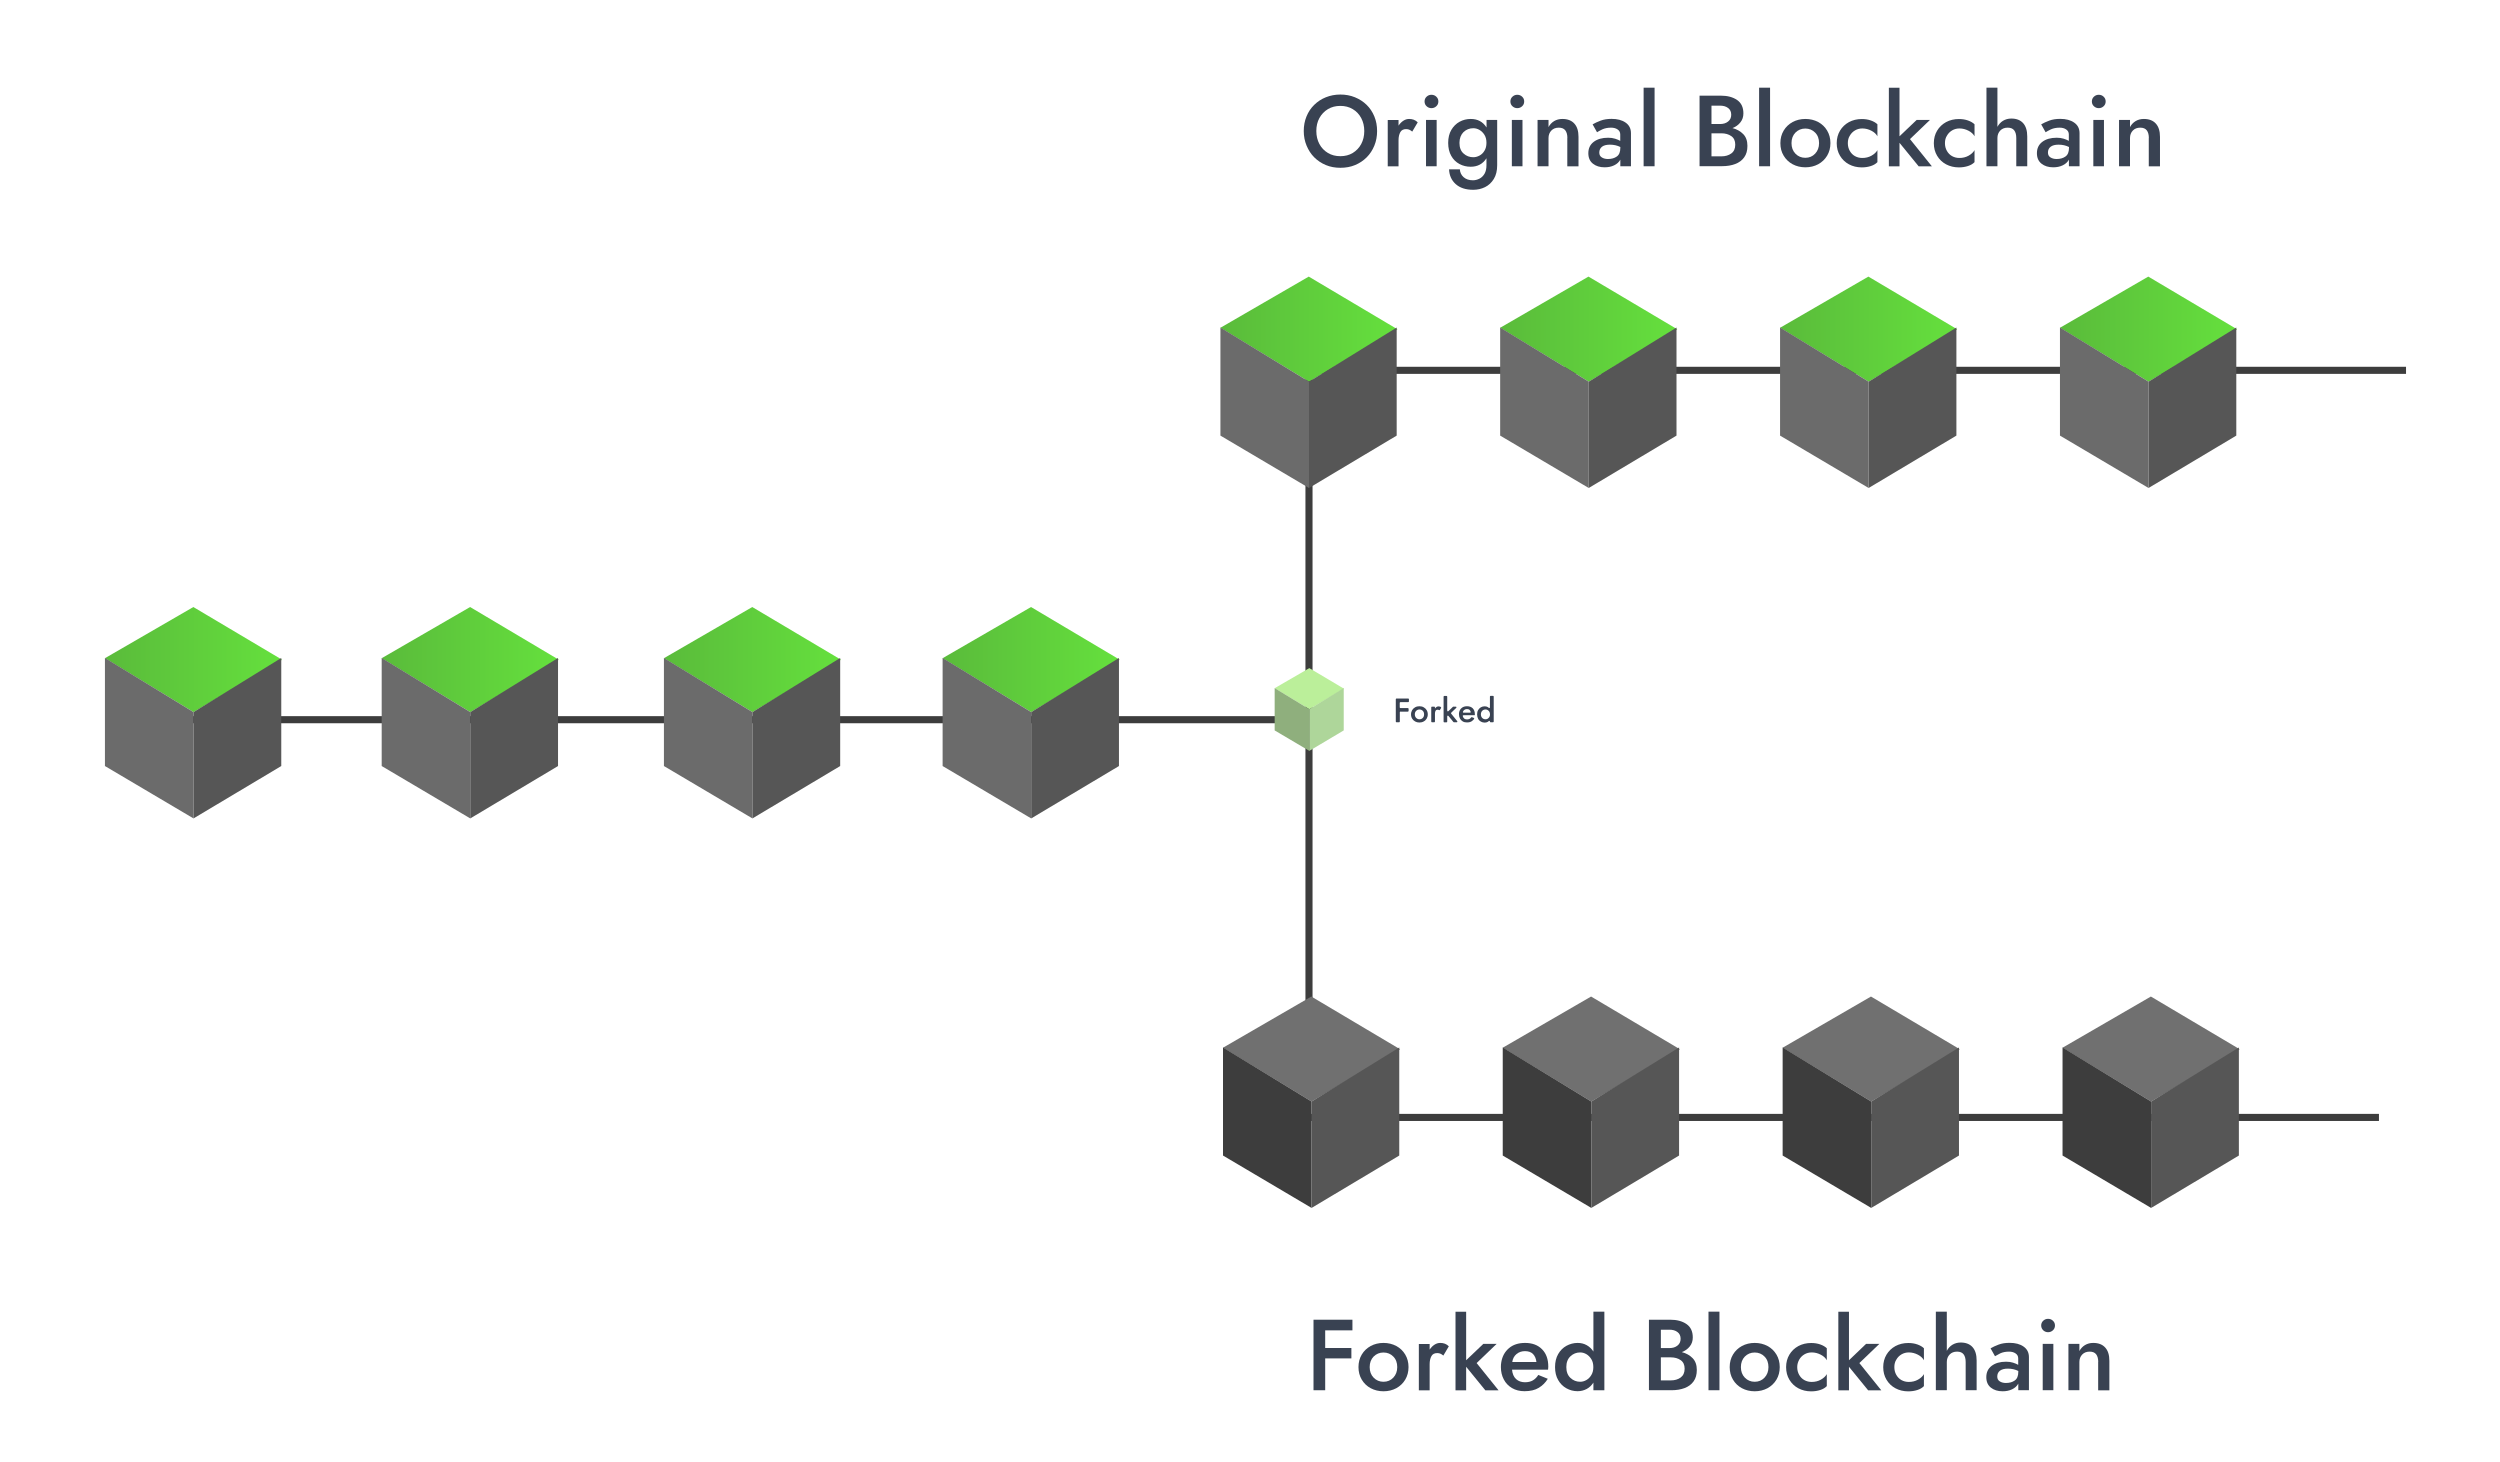 <?xml version="1.0" encoding="utf-8"?>
<!-- Generator: Adobe Illustrator 25.3.1, SVG Export Plug-In . SVG Version: 6.00 Build 0)  -->
<svg version="1.1" id="Layer_1" xmlns="http://www.w3.org/2000/svg" xmlns:xlink="http://www.w3.org/1999/xlink" x="0px" y="0px"
	 viewBox="0 0 3102 1814.4" style="enable-background:new 0 0 3102 1814.4;" xml:space="preserve">
<style type="text/css">
	.st0{fill:#3D3D3D;}
	.st1{fill:url(#SVGID_1_);}
	.st2{fill:#6B6B6B;}
	.st3{fill:#565656;}
	.st4{fill:url(#SVGID_2_);}
	.st5{fill:url(#SVGID_3_);}
	.st6{fill:url(#SVGID_4_);}
	.st7{fill:url(#SVGID_5_);}
	.st8{fill:url(#SVGID_6_);}
	.st9{fill:url(#SVGID_7_);}
	.st10{fill:url(#SVGID_8_);}
	.st11{fill:#707070;}
	.st12{fill:#BBEF9A;}
	.st13{fill:#8FAF7D;}
	.st14{fill:#AED69A;}
	.st15{fill:#394252;}
</style>
<g>
	<g>
		<rect x="1618.8" y="455.1" class="st0" width="1366.6" height="8.8"/>
		
			<rect x="1200.9" y="872.5" transform="matrix(7.247276e-11 -1 1 7.247276e-11 747.298 2501.025)" class="st0" width="846.6" height="8.8"/>
		<rect x="1585.2" y="1382.1" class="st0" width="1366.6" height="8.8"/>
		<rect x="155.2" y="888.6" class="st0" width="1464.6" height="8.8"/>
		<g>
			<linearGradient id="SVGID_1_" gradientUnits="userSpaceOnUse" x1="130.221" y1="818.393" x2="349.985" y2="818.393">
				<stop  offset="0" style="stop-color:#5ABB3B"/>
				<stop  offset="1" style="stop-color:#65E03D"/>
			</linearGradient>
			<polygon class="st1" points="350,818.6 240.1,883.6 130.2,816.7 239.9,753.2 			"/>
			<polygon class="st2" points="240.1,1015.5 130.2,950.5 130.2,816.4 240.1,883.6 			"/>
			<polygon class="st3" points="240.1,1015.5 349,950.5 349,816.4 240.1,883.6 			"/>
		</g>
		<g>
			<linearGradient id="SVGID_2_" gradientUnits="userSpaceOnUse" x1="473.632" y1="818.393" x2="693.397" y2="818.393">
				<stop  offset="0" style="stop-color:#5ABB3B"/>
				<stop  offset="1" style="stop-color:#65E03D"/>
			</linearGradient>
			<polygon class="st4" points="693.4,818.6 583.5,883.6 473.6,816.7 583.3,753.2 			"/>
			<polygon class="st2" points="583.5,1015.5 473.6,950.5 473.6,816.4 583.5,883.6 			"/>
			<polygon class="st3" points="583.5,1015.5 692.4,950.5 692.4,816.4 583.5,883.6 			"/>
		</g>
		<g>
			<linearGradient id="SVGID_3_" gradientUnits="userSpaceOnUse" x1="823.75" y1="818.393" x2="1043.515" y2="818.393">
				<stop  offset="0" style="stop-color:#5ABB3B"/>
				<stop  offset="1" style="stop-color:#65E03D"/>
			</linearGradient>
			<polygon class="st5" points="1043.5,818.6 933.6,883.6 823.8,816.7 933.4,753.2 			"/>
			<polygon class="st2" points="933.6,1015.5 823.8,950.5 823.8,816.4 933.6,883.6 			"/>
			<polygon class="st3" points="933.6,1015.5 1042.5,950.5 1042.5,816.4 933.6,883.6 			"/>
		</g>
		<g>
			<linearGradient id="SVGID_4_" gradientUnits="userSpaceOnUse" x1="1169.632" y1="818.393" x2="1389.397" y2="818.393">
				<stop  offset="0" style="stop-color:#5ABB3B"/>
				<stop  offset="1" style="stop-color:#65E03D"/>
			</linearGradient>
			<polygon class="st6" points="1389.4,818.6 1279.5,883.6 1169.6,816.7 1279.3,753.2 			"/>
			<polygon class="st2" points="1279.5,1015.5 1169.6,950.5 1169.6,816.4 1279.5,883.6 			"/>
			<polygon class="st3" points="1279.5,1015.5 1388.4,950.5 1388.4,816.4 1279.5,883.6 			"/>
		</g>
		<g>
			<linearGradient id="SVGID_5_" gradientUnits="userSpaceOnUse" x1="1514.279" y1="408.393" x2="1734.044" y2="408.393">
				<stop  offset="0" style="stop-color:#5ABB3B"/>
				<stop  offset="1" style="stop-color:#65E03D"/>
			</linearGradient>
			<polygon class="st7" points="1734,408.6 1624.2,473.6 1514.3,406.7 1623.9,343.2 			"/>
			<polygon class="st2" points="1624.2,605.5 1514.3,540.5 1514.3,406.4 1624.2,473.6 			"/>
			<polygon class="st3" points="1624.2,605.5 1733,540.5 1733,406.4 1624.2,473.6 			"/>
		</g>
		<g>
			<linearGradient id="SVGID_6_" gradientUnits="userSpaceOnUse" x1="1861.397" y1="408.393" x2="2081.162" y2="408.393">
				<stop  offset="0" style="stop-color:#5ABB3B"/>
				<stop  offset="1" style="stop-color:#65E03D"/>
			</linearGradient>
			<polygon class="st8" points="2081.2,408.6 1971.3,473.6 1861.4,406.7 1971,343.2 			"/>
			<polygon class="st2" points="1971.3,605.5 1861.4,540.5 1861.4,406.4 1971.3,473.6 			"/>
			<polygon class="st3" points="1971.3,605.5 2080.2,540.5 2080.2,406.4 1971.3,473.6 			"/>
		</g>
		<g>
			<linearGradient id="SVGID_7_" gradientUnits="userSpaceOnUse" x1="2208.691" y1="408.393" x2="2428.456" y2="408.393">
				<stop  offset="0" style="stop-color:#5ABB3B"/>
				<stop  offset="1" style="stop-color:#65E03D"/>
			</linearGradient>
			<polygon class="st9" points="2428.5,408.6 2318.6,473.6 2208.7,406.7 2318.3,343.2 			"/>
			<polygon class="st2" points="2318.6,605.5 2208.7,540.5 2208.7,406.4 2318.6,473.6 			"/>
			<polygon class="st3" points="2318.6,605.5 2427.5,540.5 2427.5,406.4 2318.6,473.6 			"/>
		</g>
		<g>
			<linearGradient id="SVGID_8_" gradientUnits="userSpaceOnUse" x1="2555.985" y1="408.393" x2="2775.75" y2="408.393">
				<stop  offset="0" style="stop-color:#5ABB3B"/>
				<stop  offset="1" style="stop-color:#65E03D"/>
			</linearGradient>
			<polygon class="st10" points="2775.8,408.6 2665.9,473.6 2556,406.7 2665.6,343.2 			"/>
			<polygon class="st2" points="2665.9,605.5 2556,540.5 2556,406.4 2665.9,473.6 			"/>
			<polygon class="st3" points="2665.9,605.5 2774.8,540.5 2774.8,406.4 2665.9,473.6 			"/>
		</g>
		<g>
			<polygon class="st11" points="1737.2,1301.9 1627.4,1366.8 1517.5,1300 1627.1,1236.5 			"/>
			<polygon class="st0" points="1627.4,1498.8 1517.5,1433.8 1517.5,1299.7 1627.4,1366.8 			"/>
			<polygon class="st3" points="1627.4,1498.8 1736.2,1433.8 1736.2,1299.7 1627.4,1366.8 			"/>
		</g>
		<g>
			<polygon class="st11" points="2084.4,1301.9 1974.5,1366.8 1864.6,1300 1974.2,1236.5 			"/>
			<polygon class="st0" points="1974.5,1498.8 1864.6,1433.8 1864.6,1299.7 1974.5,1366.8 			"/>
			<polygon class="st3" points="1974.5,1498.8 2083.4,1433.8 2083.4,1299.7 1974.5,1366.8 			"/>
		</g>
		<g>
			<polygon class="st11" points="2431.7,1301.9 2321.8,1366.8 2211.9,1300 2321.5,1236.5 			"/>
			<polygon class="st0" points="2321.8,1498.8 2211.9,1433.8 2211.9,1299.7 2321.8,1366.8 			"/>
			<polygon class="st3" points="2321.8,1498.8 2430.7,1433.8 2430.7,1299.7 2321.8,1366.8 			"/>
		</g>
		<g>
			<polygon class="st11" points="2779,1301.9 2669.1,1366.8 2559.2,1300 2668.8,1236.5 			"/>
			<polygon class="st0" points="2669.1,1498.8 2559.2,1433.8 2559.2,1299.7 2669.1,1366.8 			"/>
			<polygon class="st3" points="2669.1,1498.8 2778,1433.8 2778,1299.7 2669.1,1366.8 			"/>
		</g>
		<g>
			<polygon class="st12" points="1667.7,854.6 1624.6,880 1581.6,853.9 1624.6,829 			"/>
			<polygon class="st13" points="1624.6,931.7 1581.6,906.3 1581.6,853.8 1624.6,880 			"/>
			<polygon class="st14" points="1624.6,931.7 1667.3,906.3 1667.3,853.8 1624.6,880 			"/>
		</g>
	</g>
</g>
<g>
	<g>
		<path class="st15" d="M1617.7,162.6c0-6.5,1.1-12.5,3.4-18.1s5.4-10.3,9.6-14.4s8.9-7.2,14.4-9.4s11.5-3.4,18-3.4
			s12.5,1.1,18.1,3.4s10.4,5.4,14.5,9.4s7.3,8.8,9.6,14.4s3.4,11.6,3.4,18.1s-1.1,12.5-3.4,18.1s-5.4,10.4-9.5,14.5
			s-8.9,7.3-14.4,9.6s-11.6,3.4-18.2,3.4s-12.6-1.1-18.1-3.4s-10.3-5.5-14.4-9.6s-7.2-9-9.5-14.5S1617.7,169.1,1617.7,162.6z
			 M1633.3,162.6c0,6,1.3,11.4,3.8,16.1s6.1,8.4,10.6,11.1s9.6,4,15.4,4c5.8,0,11-1.3,15.4-4s8-6.4,10.5-11.1s3.8-10.1,3.8-16.1
			s-1.3-11.4-3.8-16.1s-6-8.4-10.5-11.1s-9.6-4-15.4-4c-5.8,0-10.9,1.3-15.4,4s-8,6.4-10.6,11.1S1633.3,156.6,1633.3,162.6z"/>
		<path class="st15" d="M1752.3,163.3c-1.2-1-2.4-1.8-3.5-2.3c-1.1-0.5-2.5-0.8-4.1-0.8c-3.3,0-5.8,1.2-7.2,3.8s-2.2,5.8-2.2,10
			v32.4h-13.4v-57.5h13.4v7c1.7-2.6,3.7-4.6,6-6.1s4.7-2.2,7.1-2.2c2.1,0,4,0.3,5.9,1c1.8,0.7,3.4,1.8,4.8,3.2L1752.3,163.3z"/>
		<path class="st15" d="M1767.6,125.9c0-2.3,0.8-4.3,2.5-5.9c1.7-1.6,3.7-2.4,6-2.4c2.4,0,4.5,0.8,6.1,2.4c1.7,1.6,2.5,3.5,2.5,5.9
			s-0.8,4.3-2.5,5.9c-1.7,1.6-3.7,2.4-6.1,2.4c-2.3,0-4.3-0.8-6-2.4C1768.4,130.2,1767.6,128.3,1767.6,125.9z M1769.4,148.8h13.2
			v57.5h-13.2V148.8z"/>
		<path class="st15" d="M1796.9,177.3c0-6.3,1.3-11.7,3.9-16.1c2.6-4.4,6-7.8,10.2-10.1s8.9-3.5,13.9-3.5c8.6,0,15.1,3.5,19.6,10.6
			v-9.4h13.2v56.2c0,6.9-1.4,12.6-4.2,17.1c-2.8,4.5-6.4,7.9-10.9,10.1s-9.4,3.3-14.6,3.3c-9.3,0-16.6-2.4-21.8-7.1
			c-5.2-4.7-7.9-10.8-8.2-18.3h13.4c0.2,3.8,1.7,7.1,4.6,9.7c2.9,2.6,6.8,3.9,11.6,3.9c2.8,0,5.5-0.7,8.1-2c2.6-1.3,4.7-3.4,6.3-6.1
			s2.4-6.3,2.4-10.6v-8.6c-4.5,7-11,10.5-19.6,10.5c-5,0-9.6-1.1-13.9-3.4s-7.7-5.6-10.2-10.1C1798.2,189,1796.9,183.6,1796.9,177.3
			z M1810.9,177.3c0,5.8,1.7,10.2,5.1,13.2c3.4,3.1,7.5,4.6,12.1,4.6c2.6,0,5.1-0.7,7.6-2s4.6-3.3,6.2-6c1.7-2.7,2.5-6,2.5-9.9
			s-0.8-7.2-2.5-9.9c-1.7-2.7-3.8-4.7-6.2-6.1s-5-2.1-7.6-2.1c-4.7,0-8.7,1.6-12.1,4.7C1812.7,167.1,1810.9,171.6,1810.9,177.3z"/>
		<path class="st15" d="M1874.1,125.9c0-2.3,0.8-4.3,2.5-5.9c1.7-1.6,3.7-2.4,6-2.4c2.4,0,4.5,0.8,6.1,2.4c1.7,1.6,2.5,3.5,2.5,5.9
			s-0.8,4.3-2.5,5.9c-1.7,1.6-3.7,2.4-6.1,2.4c-2.3,0-4.3-0.8-6-2.4C1874.9,130.2,1874.1,128.3,1874.1,125.9z M1875.9,148.8h13.2
			v57.5h-13.2V148.8z"/>
		<path class="st15" d="M1944.8,171.3c0-4.2-0.9-7.4-2.6-9.6c-1.7-2.2-4.4-3.3-8.1-3.3c-3.8,0-6.9,1.2-9.2,3.6
			c-2.3,2.4-3.5,5.5-3.5,9.3v35h-13.6v-57.5h13.6v8.9c1.7-3.2,4-5.6,6.9-7.4c3-1.8,6.4-2.7,10.3-2.7c6.4,0,11.4,1.9,14.8,5.7
			c3.5,3.8,5.2,9.3,5.2,16.6v36.5h-13.9V171.3z"/>
		<path class="st15" d="M1981.6,164.1l-5.5-9.8c2.7-1.6,6-3.1,9.9-4.6c4-1.5,8.5-2.2,13.7-2.2c7.1,0,12.9,1.5,17.3,4.6
			c4.5,3.1,6.7,7.5,6.7,13.2v41h-13.2v-8.2c-1.7,3.1-4.2,5.4-7.8,7.1s-7.4,2.4-11.8,2.4c-5.8,0-10.6-1.5-14.4-4.5
			c-3.8-3-5.7-7.3-5.7-13c0-6,2.2-10.7,6.7-14.1c4.5-3.4,10.4-5.1,17.9-5.1c3.2,0,6,0.4,8.6,1.2c2.5,0.8,4.7,1.7,6.4,2.7v-8
			c0-2.7-1.1-4.7-3.3-6.2c-2.2-1.5-4.9-2.2-8.1-2.2c-4.1,0-7.7,0.7-10.8,2.1C1985.2,162,1983,163.1,1981.6,164.1z M1984.4,189.3
			c0,2.7,1,4.7,3.1,6c2,1.3,4.6,2,7.6,2c4.4,0,8.1-1,11-3.1c2.9-2,4.4-5.6,4.4-10.7v-1.1c-3.8-1.9-8.1-2.9-13-2.9
			c-4.3,0-7.6,0.9-9.8,2.6C1985.5,183.9,1984.4,186.3,1984.4,189.3z"/>
		<path class="st15" d="M2039.4,108.8h13.6v97.5h-13.6V108.8z"/>
		<path class="st15" d="M2149.6,158.9c5.4,1.4,9.9,3.9,13.4,7.5s5.2,8.5,5.2,14.6c0,5.8-1.3,10.5-4,14.2c-2.7,3.8-6.4,6.5-11.1,8.3
			s-10.2,2.7-16.4,2.7h-27.9v-87.5h26.4c8.2,0,15,1.8,20.2,5.4c5.2,3.6,7.8,9.1,7.8,16.6c0,4.3-1.2,8-3.7,11.1
			C2157,155,2153.7,157.4,2149.6,158.9z M2123.6,153.9h10.6c4.1,0,7.4-1,10-3.1c2.6-2,3.9-4.9,3.9-8.4c0-3.7-1.3-6.5-3.9-8.4
			c-2.6-2-5.9-2.9-10-2.9h-10.6V153.9z M2123.6,165.4v28.6h12.2c5,0,9.1-1.2,12.4-3.6s4.9-6,4.9-10.9c0-4.8-1.6-8.3-4.9-10.6
			s-7.4-3.5-12.4-3.5H2123.6z"/>
		<path class="st15" d="M2182.7,108.8h13.6v97.5h-13.6V108.8z"/>
		<path class="st15" d="M2209.1,177.6c0-5.9,1.4-11.1,4.1-15.6c2.7-4.5,6.4-8,11.1-10.6c4.7-2.5,10-3.8,15.8-3.8
			c5.9,0,11.2,1.3,15.9,3.8c4.7,2.5,8.4,6.1,11.1,10.6c2.7,4.5,4.1,9.7,4.1,15.6s-1.4,11.1-4.1,15.6c-2.7,4.5-6.4,8-11.1,10.6
			c-4.7,2.5-10,3.8-15.9,3.8c-5.8,0-11.1-1.3-15.8-3.8c-4.7-2.5-8.4-6.1-11.1-10.6C2210.4,188.7,2209.1,183.5,2209.1,177.6z
			 M2222.9,177.6c0,5.3,1.6,9.7,4.9,13.1c3.3,3.4,7.4,5.1,12.2,5.1c4.9,0,9-1.7,12.2-5.1s4.9-7.7,4.9-13.1c0-5.4-1.6-9.8-4.9-13.1
			s-7.3-5-12.2-5c-4.8,0-8.9,1.7-12.2,5C2224.6,167.8,2222.9,172.1,2222.9,177.6z"/>
		<path class="st15" d="M2292.8,177.6c0,3.6,0.8,6.8,2.4,9.6c1.6,2.8,3.7,5,6.4,6.5c2.7,1.5,5.7,2.3,9.1,2.3c4.2,0,8-0.9,11.4-2.8
			c3.4-1.9,5.9-4.2,7.4-6.9v14.9c-2,2.1-4.7,3.7-8.1,4.8s-7.1,1.7-11.3,1.7c-5.9,0-11.2-1.3-15.9-3.8c-4.7-2.5-8.4-6.1-11.1-10.6
			c-2.7-4.5-4.1-9.7-4.1-15.6s1.4-11.1,4.1-15.6c2.7-4.5,6.4-8,11.1-10.6c4.7-2.5,10-3.8,15.9-3.8c4.2,0,7.9,0.6,11.3,1.8
			s6.1,2.8,8.1,4.7v14.9c-1.5-2.8-4-5.1-7.5-6.9s-7.2-2.8-11.2-2.8c-3.3,0-6.4,0.8-9.1,2.4c-2.7,1.6-4.9,3.8-6.4,6.5
			C2293.6,170.8,2292.8,174,2292.8,177.6z"/>
		<path class="st15" d="M2378.2,148.8h16.5l-24.8,23.8l27.2,33.8h-16.4l-23.8-29.2v29.2h-13.2v-97.5h13.2v60.2L2378.2,148.8z"/>
		<path class="st15" d="M2413.3,177.6c0,3.6,0.8,6.8,2.4,9.6c1.6,2.8,3.7,5,6.4,6.5c2.7,1.5,5.7,2.3,9.1,2.3c4.2,0,8-0.9,11.4-2.8
			c3.4-1.9,5.9-4.2,7.4-6.9v14.9c-2,2.1-4.7,3.7-8.1,4.8s-7.1,1.7-11.3,1.7c-5.9,0-11.2-1.3-15.9-3.8c-4.7-2.5-8.4-6.1-11.1-10.6
			c-2.7-4.5-4.1-9.7-4.1-15.6s1.4-11.1,4.1-15.6c2.7-4.5,6.4-8,11.1-10.6c4.7-2.5,10-3.8,15.9-3.8c4.2,0,7.9,0.6,11.3,1.8
			s6.1,2.8,8.1,4.7v14.9c-1.5-2.8-4-5.1-7.5-6.9s-7.2-2.8-11.2-2.8c-3.3,0-6.4,0.8-9.1,2.4c-2.7,1.6-4.9,3.8-6.4,6.5
			C2414.1,170.8,2413.3,174,2413.3,177.6z"/>
		<path class="st15" d="M2501.8,171.3c0-4.2-0.9-7.4-2.6-9.6c-1.7-2.2-4.4-3.3-8.1-3.3c-3.8,0-6.9,1.2-9.2,3.6
			c-2.3,2.4-3.5,5.5-3.5,9.3v35h-13.6v-97.5h13.6v48.6c1.7-3.2,4-5.7,6.9-7.5c3-1.8,6.4-2.8,10.3-2.8c6.4,0,11.3,1.9,14.7,5.7
			s5.1,9.3,5.1,16.6v36.9h-13.6V171.3z"/>
		<path class="st15" d="M2538.2,164.1l-5.5-9.8c2.7-1.6,6-3.1,9.9-4.6c4-1.5,8.5-2.2,13.7-2.2c7.1,0,12.9,1.5,17.3,4.6
			c4.5,3.1,6.7,7.5,6.7,13.2v41h-13.2v-8.2c-1.7,3.1-4.2,5.4-7.8,7.1s-7.4,2.4-11.8,2.4c-5.8,0-10.6-1.5-14.4-4.5
			c-3.8-3-5.7-7.3-5.7-13c0-6,2.2-10.7,6.7-14.1c4.5-3.4,10.4-5.1,17.9-5.1c3.2,0,6,0.4,8.6,1.2c2.5,0.8,4.7,1.7,6.4,2.7v-8
			c0-2.7-1.1-4.7-3.3-6.2c-2.2-1.5-4.9-2.2-8.1-2.2c-4.1,0-7.7,0.7-10.8,2.1C2541.8,162,2539.6,163.1,2538.2,164.1z M2541.1,189.3
			c0,2.7,1,4.7,3.1,6c2,1.3,4.6,2,7.6,2c4.4,0,8.1-1,11-3.1c2.9-2,4.4-5.6,4.4-10.7v-1.1c-3.8-1.9-8.1-2.9-13-2.9
			c-4.3,0-7.6,0.9-9.8,2.6C2542.1,183.9,2541.1,186.3,2541.1,189.3z"/>
		<path class="st15" d="M2595.6,125.9c0-2.3,0.8-4.3,2.5-5.9c1.7-1.6,3.7-2.4,6-2.4c2.4,0,4.5,0.8,6.1,2.4c1.7,1.6,2.5,3.5,2.5,5.9
			s-0.8,4.3-2.5,5.9c-1.7,1.6-3.7,2.4-6.1,2.4c-2.3,0-4.3-0.8-6-2.4C2596.4,130.2,2595.6,128.3,2595.6,125.9z M2597.4,148.8h13.2
			v57.5h-13.2V148.8z"/>
		<path class="st15" d="M2666.3,171.3c0-4.2-0.9-7.4-2.6-9.6c-1.7-2.2-4.4-3.3-8.1-3.3c-3.8,0-6.9,1.2-9.2,3.6
			c-2.3,2.4-3.5,5.5-3.5,9.3v35h-13.6v-57.5h13.6v8.9c1.7-3.2,4-5.6,6.9-7.4c3-1.8,6.4-2.7,10.3-2.7c6.4,0,11.4,1.9,14.8,5.7
			c3.5,3.8,5.2,9.3,5.2,16.6v36.5h-13.9V171.3z"/>
	</g>
</g>
<g>
	<g>
		<path class="st15" d="M1644.3,1685.5v39.5h-14.5v-87.5h9.1h5.4h33.8v13.2h-33.8v21.9h32.5v12.9H1644.3z"/>
		<path class="st15" d="M1685.6,1696.3c0-5.9,1.4-11.1,4.1-15.6s6.4-8,11.1-10.6c4.7-2.5,10-3.8,15.8-3.8c5.9,0,11.2,1.3,15.9,3.8
			c4.7,2.5,8.4,6.1,11.1,10.6s4.1,9.7,4.1,15.6c0,5.9-1.4,11.1-4.1,15.6s-6.4,8-11.1,10.6c-4.7,2.5-10,3.8-15.9,3.8
			c-5.8,0-11.1-1.3-15.8-3.8c-4.7-2.5-8.4-6.1-11.1-10.6S1685.6,1702.2,1685.6,1696.3z M1699.5,1696.3c0,5.3,1.6,9.7,4.9,13.1
			s7.4,5.1,12.2,5.1c4.9,0,9-1.7,12.2-5.1s4.9-7.7,4.9-13.1c0-5.4-1.6-9.8-4.9-13.1c-3.2-3.3-7.3-5-12.2-5c-4.8,0-8.9,1.7-12.2,5
			C1701.2,1686.5,1699.5,1690.9,1699.5,1696.3z"/>
		<path class="st15" d="M1790.9,1682c-1.2-1-2.4-1.8-3.5-2.3c-1.1-0.5-2.5-0.8-4.1-0.8c-3.3,0-5.8,1.2-7.2,3.8s-2.2,5.8-2.2,10v32.4
			h-13.4v-57.5h13.4v7c1.7-2.6,3.7-4.6,6-6.1c2.3-1.5,4.7-2.2,7.1-2.2c2.1,0,4,0.3,5.9,1c1.8,0.7,3.4,1.8,4.8,3.2L1790.9,1682z"/>
		<path class="st15" d="M1840.5,1667.5h16.5l-24.8,23.8l27.2,33.8h-16.4l-23.8-29.2v29.2h-13.2v-97.5h13.2v60.2L1840.5,1667.5z"/>
		<path class="st15" d="M1876.1,1699.4c0.5,5.2,2.2,9.2,5.1,11.8s6.6,3.9,11,3.9c3.9,0,7.2-0.8,9.9-2.4s4.9-3.9,6.6-6.7l11.8,4.8
			c-2.8,4.7-6.6,8.4-11.2,11.2c-4.6,2.8-10.5,4.2-17.7,4.2c-5.9,0-11.1-1.3-15.5-3.9c-4.4-2.6-7.8-6.1-10.2-10.7
			c-2.4-4.5-3.6-9.7-3.6-15.4c0-1.1,0-2.1,0.1-3.1s0.2-2,0.4-3c1.2-7.1,4.3-12.8,9.4-17.2c5.1-4.4,11.8-6.6,20.1-6.6
			c8.9,0,15.9,2.6,21.1,7.9s7.7,12.4,7.7,21.5c0,0.5,0,1.1-0.1,1.8c0,0.7-0.1,1.3-0.2,2H1876.1z M1876.4,1690h30
			c-0.5-4.2-1.9-7.5-4.2-9.9c-2.3-2.4-5.7-3.6-10-3.6c-4.1,0-7.6,1.2-10.5,3.6S1877,1685.8,1876.4,1690z"/>
		<path class="st15" d="M1929.5,1696.3c0-6.3,1.3-11.7,3.9-16.2c2.6-4.5,6-7.9,10.2-10.2s8.9-3.6,13.9-3.6c4.2,0,7.9,0.9,11.3,2.8
			s6.1,4.5,8.3,7.9v-49.5h13.6v97.5h-13.6v-9.5c-2.2,3.4-4.9,6.1-8.3,7.9s-7.1,2.8-11.3,2.8c-5,0-9.6-1.2-13.9-3.6
			s-7.7-5.8-10.2-10.2C1930.8,1708,1929.5,1702.6,1929.5,1696.3z M1943.5,1696.3c0,5.8,1.7,10.2,5.1,13.4c3.4,3.2,7.5,4.8,12.1,4.8
			c2.6,0,5.1-0.7,7.6-2.1c2.5-1.4,4.6-3.5,6.2-6.2c1.7-2.7,2.5-6,2.5-9.9c0-3.9-0.8-7.2-2.5-9.9c-1.7-2.7-3.8-4.8-6.2-6.2
			c-2.5-1.4-5-2.1-7.6-2.1c-4.7,0-8.7,1.6-12.1,4.8C1945.2,1686.1,1943.5,1690.5,1943.5,1696.3z"/>
		<path class="st15" d="M2086.8,1677.7c5.4,1.4,9.9,3.9,13.4,7.5c3.5,3.6,5.2,8.5,5.2,14.6c0,5.8-1.3,10.5-4,14.2
			c-2.7,3.8-6.4,6.5-11.1,8.3c-4.8,1.8-10.2,2.7-16.4,2.7H2046v-87.5h26.4c8.2,0,15,1.8,20.2,5.4c5.2,3.6,7.8,9.1,7.8,16.6
			c0,4.3-1.2,8-3.7,11.1C2094.2,1673.8,2090.9,1676.1,2086.8,1677.7z M2060.8,1672.7h10.6c4.1,0,7.4-1,10-3.1c2.6-2,3.9-4.9,3.9-8.4
			c0-3.7-1.3-6.5-3.9-8.4c-2.6-2-5.9-2.9-10-2.9h-10.6V1672.7z M2060.8,1684.2v28.6h12.2c5,0,9.1-1.2,12.4-3.6
			c3.2-2.4,4.9-6,4.9-10.9c0-4.8-1.6-8.3-4.9-10.6c-3.2-2.3-7.4-3.5-12.4-3.5H2060.8z"/>
		<path class="st15" d="M2119.9,1627.5h13.6v97.5h-13.6V1627.5z"/>
		<path class="st15" d="M2146.2,1696.3c0-5.9,1.4-11.1,4.1-15.6c2.7-4.5,6.4-8,11.1-10.6c4.7-2.5,10-3.8,15.8-3.8
			c5.9,0,11.2,1.3,15.9,3.8c4.7,2.5,8.4,6.1,11.1,10.6c2.7,4.5,4.1,9.7,4.1,15.6c0,5.9-1.4,11.1-4.1,15.6c-2.7,4.5-6.4,8-11.1,10.6
			c-4.7,2.5-10,3.8-15.9,3.8c-5.8,0-11.1-1.3-15.8-3.8c-4.7-2.5-8.4-6.1-11.1-10.6C2147.6,1707.4,2146.2,1702.2,2146.2,1696.3z
			 M2160.1,1696.3c0,5.3,1.6,9.7,4.9,13.1c3.3,3.4,7.4,5.1,12.2,5.1c4.9,0,9-1.7,12.2-5.1s4.9-7.7,4.9-13.1c0-5.4-1.6-9.8-4.9-13.1
			c-3.2-3.3-7.3-5-12.2-5c-4.8,0-8.9,1.7-12.2,5C2161.8,1686.5,2160.1,1690.9,2160.1,1696.3z"/>
		<path class="st15" d="M2230,1696.3c0,3.6,0.8,6.8,2.4,9.6c1.6,2.8,3.7,5,6.4,6.5c2.7,1.5,5.7,2.3,9.1,2.3c4.2,0,8-0.9,11.4-2.8
			s5.9-4.2,7.4-6.9v14.9c-2,2.1-4.7,3.7-8.1,4.8s-7.1,1.7-11.3,1.7c-5.9,0-11.2-1.3-15.9-3.8c-4.7-2.5-8.4-6.1-11.1-10.6
			s-4.1-9.7-4.1-15.6c0-5.9,1.4-11.1,4.1-15.6s6.4-8,11.1-10.6c4.7-2.5,10-3.8,15.9-3.8c4.2,0,7.9,0.6,11.3,1.8
			c3.4,1.2,6.1,2.8,8.1,4.7v14.9c-1.5-2.8-4-5.1-7.5-6.9s-7.2-2.8-11.2-2.8c-3.3,0-6.4,0.8-9.1,2.4c-2.7,1.6-4.9,3.8-6.4,6.5
			S2230,1692.7,2230,1696.3z"/>
		<path class="st15" d="M2315.4,1667.5h16.5l-24.8,23.8l27.2,33.8H2318l-23.8-29.2v29.2H2281v-97.5h13.2v60.2L2315.4,1667.5z"/>
		<path class="st15" d="M2350.5,1696.3c0,3.6,0.8,6.8,2.4,9.6c1.6,2.8,3.7,5,6.4,6.5c2.7,1.5,5.7,2.3,9.1,2.3c4.2,0,8-0.9,11.4-2.8
			c3.4-1.9,5.9-4.2,7.4-6.9v14.9c-2,2.1-4.7,3.7-8.1,4.8s-7.1,1.7-11.3,1.7c-5.9,0-11.2-1.3-15.9-3.8c-4.7-2.5-8.4-6.1-11.1-10.6
			c-2.7-4.5-4.1-9.7-4.1-15.6c0-5.9,1.4-11.1,4.1-15.6c2.7-4.5,6.4-8,11.1-10.6c4.7-2.5,10-3.8,15.9-3.8c4.2,0,7.9,0.6,11.3,1.8
			c3.4,1.2,6.1,2.8,8.1,4.7v14.9c-1.5-2.8-4-5.1-7.5-6.9s-7.2-2.8-11.2-2.8c-3.3,0-6.4,0.8-9.1,2.4c-2.7,1.6-4.9,3.8-6.4,6.5
			C2351.3,1689.5,2350.5,1692.7,2350.5,1696.3z"/>
		<path class="st15" d="M2439,1690c0-4.2-0.9-7.4-2.6-9.6c-1.7-2.2-4.4-3.3-8.1-3.3c-3.8,0-6.9,1.2-9.2,3.6s-3.5,5.5-3.5,9.3v35
			H2402v-97.5h13.6v48.6c1.7-3.2,4-5.7,6.9-7.5c3-1.8,6.4-2.8,10.3-2.8c6.4,0,11.3,1.9,14.7,5.7c3.4,3.8,5.1,9.3,5.1,16.6v36.9H2439
			V1690z"/>
		<path class="st15" d="M2475.4,1682.8l-5.5-9.8c2.7-1.6,6-3.1,9.9-4.6s8.5-2.2,13.7-2.2c7.1,0,12.9,1.5,17.3,4.6
			c4.5,3.1,6.7,7.5,6.7,13.2v41h-13.2v-8.2c-1.7,3.1-4.2,5.4-7.8,7.1s-7.4,2.4-11.8,2.4c-5.8,0-10.6-1.5-14.4-4.5s-5.7-7.3-5.7-13
			c0-6,2.2-10.7,6.7-14.1s10.4-5.1,17.9-5.1c3.2,0,6,0.4,8.6,1.2c2.5,0.8,4.7,1.7,6.4,2.7v-8c0-2.7-1.1-4.7-3.3-6.2
			c-2.2-1.5-4.9-2.2-8.1-2.2c-4.1,0-7.7,0.7-10.8,2.1C2479,1680.7,2476.8,1681.9,2475.4,1682.8z M2478.2,1708c0,2.7,1,4.7,3.1,6
			c2,1.3,4.6,2,7.6,2c4.4,0,8.1-1,11-3.1c2.9-2,4.4-5.6,4.4-10.7v-1.1c-3.8-1.9-8.1-2.9-13-2.9c-4.3,0-7.6,0.9-9.8,2.6
			S2478.2,1705,2478.2,1708z"/>
		<path class="st15" d="M2532.7,1644.7c0-2.3,0.8-4.3,2.5-5.9c1.7-1.6,3.7-2.4,6-2.4c2.4,0,4.5,0.8,6.1,2.4c1.7,1.6,2.5,3.5,2.5,5.9
			c0,2.3-0.8,4.3-2.5,5.9c-1.7,1.6-3.7,2.4-6.1,2.4c-2.3,0-4.3-0.8-6-2.4C2533.6,1649,2532.7,1647,2532.7,1644.7z M2534.6,1667.5
			h13.2v57.5h-13.2V1667.5z"/>
		<path class="st15" d="M2603.5,1690c0-4.2-0.9-7.4-2.6-9.6c-1.7-2.2-4.4-3.3-8.1-3.3c-3.8,0-6.9,1.2-9.2,3.6s-3.5,5.5-3.5,9.3v35
			h-13.6v-57.5h13.6v8.9c1.7-3.2,4-5.6,6.9-7.4c3-1.8,6.4-2.7,10.3-2.7c6.4,0,11.4,1.9,14.8,5.7c3.5,3.8,5.2,9.3,5.2,16.6v36.5
			h-13.9V1690z"/>
	</g>
</g>
<g>
	<g>
		<path class="st15" d="M1736.9,883.7v11.6c0,0.5-0.4,0.9-0.9,0.9h-3.2c-0.5,0-0.9-0.4-0.9-0.9v-27.7c0-0.5,0.4-0.9,0.9-0.9h2.2h1.8
			h10.5c0.5,0,0.9,0.4,0.9,0.9v2.7c0,0.5-0.4,0.9-0.9,0.9h-9.6c-0.5,0-0.9,0.4-0.9,0.9v5.6c0,0.5,0.4,0.9,0.9,0.9h9.2
			c0.5,0,0.9,0.4,0.9,0.9v2.6c0,0.5-0.4,0.9-0.9,0.9h-9.2C1737.3,882.8,1736.9,883.2,1736.9,883.7z"/>
		<path class="st15" d="M1750.8,886.4c0-2,0.5-3.7,1.4-5.3c0.9-1.5,2.2-2.7,3.7-3.5c1.6-0.9,3.4-1.3,5.3-1.3c2,0,3.8,0.4,5.3,1.3
			c1.6,0.9,2.8,2,3.7,3.5c0.9,1.5,1.4,3.3,1.4,5.3s-0.5,3.7-1.4,5.3c-0.9,1.5-2.1,2.7-3.7,3.5c-1.6,0.9-3.3,1.3-5.3,1.3
			c-2,0-3.7-0.4-5.3-1.3c-1.6-0.9-2.8-2-3.7-3.5C1751.3,890.2,1750.8,888.4,1750.8,886.4z M1755.5,886.4c0,1.8,0.6,3.3,1.7,4.4
			c1.1,1.1,2.5,1.7,4.1,1.7c1.7,0,3-0.6,4.1-1.7c1.1-1.1,1.6-2.6,1.6-4.4c0-1.8-0.5-3.3-1.6-4.4s-2.5-1.7-4.1-1.7
			c-1.6,0-3,0.6-4.1,1.7C1756,883.1,1755.5,884.6,1755.5,886.4z"/>
		<path class="st15" d="M1786.7,880.8c-0.2,0.4-0.8,0.5-1.2,0.3c-0.1-0.1-0.3-0.2-0.4-0.2c-0.4-0.2-0.8-0.3-1.4-0.3
			c-1.1,0-1.9,0.4-2.4,1.3c-0.5,0.8-0.8,2-0.8,3.4v10c0,0.5-0.4,0.9-0.9,0.9h-2.8c-0.5,0-0.9-0.4-0.9-0.9v-17.6
			c0-0.5,0.4-0.9,0.9-0.9h2.8c0.5,0,0.9,0.4,0.9,0.9v1.5c0.6-0.9,1.2-1.5,2-2c0.8-0.5,1.6-0.7,2.4-0.7c0.7,0,1.4,0.1,2,0.3
			c0.4,0.1,0.7,0.3,1,0.6c0.3,0.3,0.4,0.7,0.2,1.1L1786.7,880.8z"/>
		<path class="st15" d="M1803.2,876.8h3.1c0.8,0,1.2,0.9,0.6,1.5l-6.2,6c-0.3,0.3-0.4,0.8-0.1,1.2l7.5,9.3c0.5,0.6,0.1,1.4-0.7,1.4
			h-3.3c-0.3,0-0.5-0.1-0.7-0.3l-6.2-7.6c-0.5-0.6-1.5-0.3-1.5,0.5v6.6c0,0.5-0.4,0.9-0.9,0.9h-2.7c-0.5,0-0.9-0.4-0.9-0.9v-31
			c0-0.5,0.4-0.9,0.9-0.9h2.7c0.5,0,0.9,0.4,0.9,0.9v17.4c0,0.8,0.9,1.1,1.5,0.6l5.4-5.2C1802.8,876.8,1803,876.8,1803.2,876.8z"/>
		<path class="st15" d="M1815.8,887.5c-0.5,0-1,0.5-0.8,1c0.3,1.2,0.8,2.2,1.6,2.9c1,0.9,2.2,1.3,3.7,1.3c1.3,0,2.4-0.3,3.3-0.8
			c0.7-0.4,1.3-1,1.8-1.7c0.2-0.3,0.7-0.4,1-0.3l2.3,0.9c0.5,0.2,0.7,0.9,0.4,1.3c-0.9,1.1-1.9,2.1-3.1,2.9c-1.6,1-3.5,1.4-5.9,1.4
			c-2,0-3.7-0.4-5.2-1.3c-1.5-0.9-2.6-2.1-3.4-3.6s-1.2-3.3-1.2-5.2c0-0.4,0-0.7,0-1s0.1-0.7,0.1-1c0.4-2.4,1.4-4.3,3.2-5.8
			c1.7-1.5,4-2.2,6.7-2.2c3,0,5.4,0.9,7.1,2.6c1.7,1.8,2.6,4.2,2.6,7.2c0,0.2,0,0.4,0,0.6c0,0.2,0,0.4-0.1,0.7H1815.8z M1816,884.3
			h8c0.6,0,1-0.5,0.8-1.1c-0.2-0.9-0.7-1.6-1.2-2.2c-0.8-0.8-1.9-1.2-3.4-1.2c-1.4,0-2.5,0.4-3.5,1.2c-0.7,0.6-1.2,1.3-1.5,2.2
			C1815,883.8,1815.4,884.3,1816,884.3z"/>
		<path class="st15" d="M1832.8,886.4c0-2.1,0.4-3.9,1.3-5.4s2-2.6,3.4-3.4c1.4-0.8,3-1.2,4.7-1.2c1.4,0,2.7,0.3,3.8,0.9
			c0.5,0.3,0.9,0.6,1.3,1c0.6,0.5,1.4,0.1,1.4-0.6v-13.4c0-0.5,0.4-0.9,0.9-0.9h2.9c0.5,0,0.9,0.4,0.9,0.9v31c0,0.5-0.4,0.9-0.9,0.9
			h-2.9c-0.5,0-0.9-0.4-0.9-0.9l0,0c0-0.8-0.9-1.1-1.4-0.6c-0.4,0.4-0.9,0.7-1.3,1c-1.1,0.6-2.4,0.9-3.8,0.9c-1.7,0-3.2-0.4-4.7-1.2
			c-1.4-0.8-2.6-1.9-3.4-3.4S1832.8,888.6,1832.8,886.4z M1837.5,886.4c0,1.9,0.6,3.4,1.7,4.5c1.1,1.1,2.5,1.6,4.1,1.6
			c0.9,0,1.7-0.2,2.6-0.7c0.8-0.5,1.5-1.2,2.1-2.1s0.8-2,0.8-3.3c0-1.3-0.3-2.4-0.8-3.3s-1.3-1.6-2.1-2.1c-0.8-0.5-1.7-0.7-2.6-0.7
			c-1.6,0-2.9,0.5-4.1,1.6C1838.1,883,1837.5,884.5,1837.5,886.4z"/>
	</g>
</g>
</svg>
